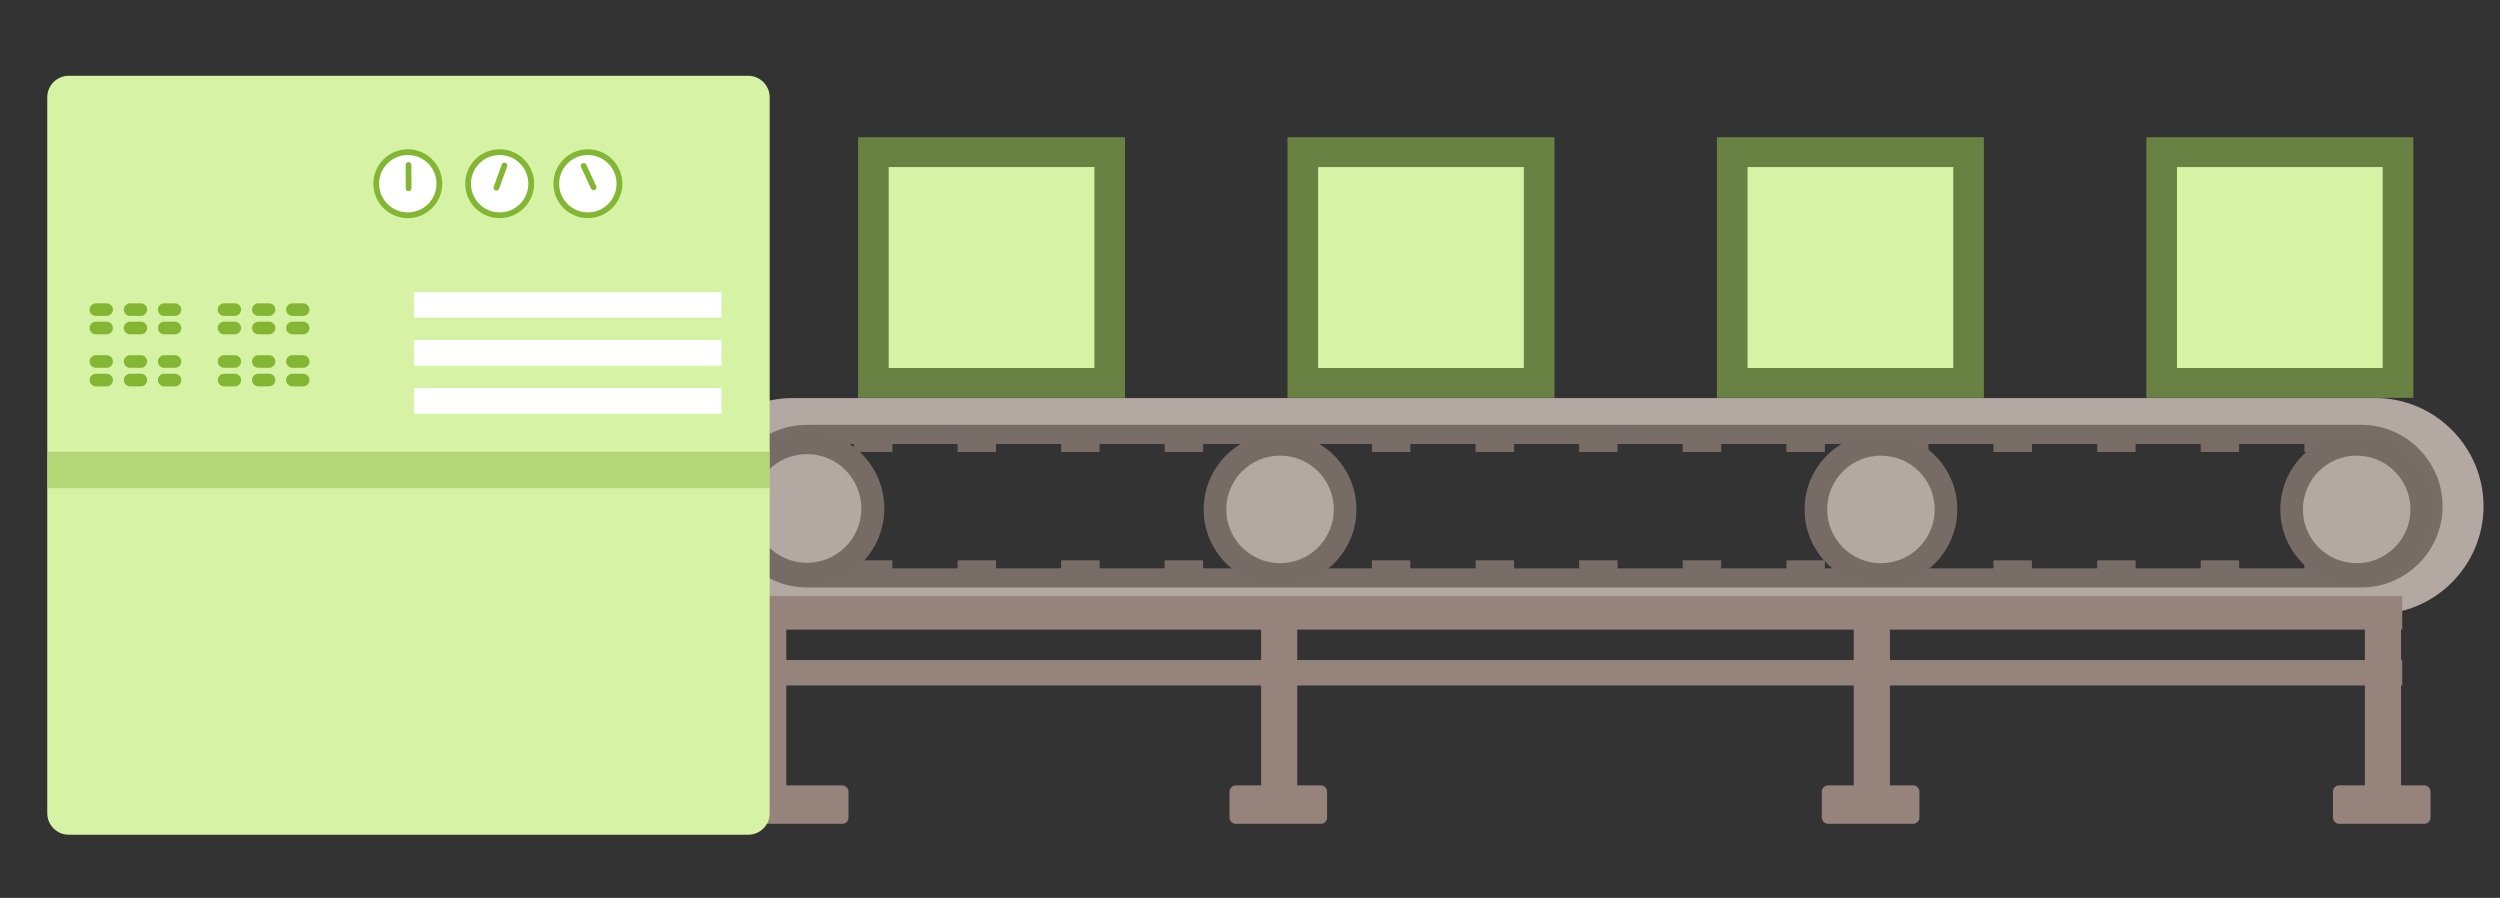 <?xml version="1.0" encoding="utf-8"?>
<!-- Generator: Adobe Illustrator 23.1.1, SVG Export Plug-In . SVG Version: 6.00 Build 0)  -->
<svg version="1.1" id="Layer_1" xmlns="http://www.w3.org/2000/svg" xmlns:xlink="http://www.w3.org/1999/xlink" x="0px" y="0px"
	 viewBox="0 0 1306.4 469.2" style="enable-background:new 0 0 1306.4 469.2;" xml:space="preserve">
<rect x="0" y="0" width="1306.4" height="469.2" fill="#333333" stroke="none"/>
<style type="text/css">
	.st0{fill:none;stroke:#786C67;stroke-width:20;stroke-miterlimit:10;}
	.st1{fill:#B4A8A3;}
	.st2{fill:#786C67;}
	.st3{fill:#776B66;}
	.st4{fill:#96837B;}
	.st5{fill:#94837B;}
	.st6{opacity:0.553;fill:#97BF52;}
	.st7{fill:#D6F2A5;}
	.st8{fill:#FFFFFF;stroke:#83B633;stroke-width:3;stroke-miterlimit:10;}
	.st9{fill:none;stroke:#83B633;stroke-width:3;stroke-linecap:round;stroke-linejoin:round;stroke-miterlimit:10;}
	.st10{fill:#83B633;}
	.st11{fill:#FFFFFF;}
</style>
<g>
	<path class="st0" d="M1233.9,222H421.7c-23.4,0-42.5,19.1-42.5,42.5v0c0,23.4,19.1,42.5,42.5,42.5h812.3
		c23.4,0,42.5-19.1,42.5-42.5v0C1276.4,241.2,1257.3,222,1233.9,222z"/>
	<path class="st1" d="M1241.3,208h-827c-31.1,0-56.5,25.4-56.5,56.5v0c0,31.1,25.4,56.5,56.5,56.5h827c31.1,0,56.5-25.4,56.5-56.5v0
		C1297.8,233.5,1272.4,208,1241.3,208z M1276.4,264.5c0,23.4-19.1,42.5-42.5,42.5H421.7c-23.4,0-42.5-19.1-42.5-42.5v0
		c0-23.4,19.1-42.5,42.5-42.5h812.3C1257.3,222,1276.4,241.2,1276.4,264.5L1276.4,264.5z"/>
	<g>
		<rect x="446.2" y="228.9" class="st2" width="20.1" height="7.3"/>
		<rect x="500.4" y="228.9" class="st2" width="20.1" height="7.3"/>
		<rect x="554.5" y="228.9" class="st2" width="20.1" height="7.3"/>
		<rect x="608.6" y="228.9" class="st2" width="20.1" height="7.3"/>
		<rect x="662.8" y="228.9" class="st2" width="20.1" height="7.3"/>
		<rect x="716.9" y="228.9" class="st2" width="20.1" height="7.3"/>
		<rect x="771.1" y="228.9" class="st2" width="20.1" height="7.3"/>
		<rect x="825.2" y="228.9" class="st2" width="20.1" height="7.3"/>
		<rect x="879.3" y="228.9" class="st2" width="20.1" height="7.3"/>
		<rect x="933.5" y="228.9" class="st2" width="20.1" height="7.3"/>
		<rect x="987.6" y="228.9" class="st2" width="20.1" height="7.3"/>
		<rect x="1041.7" y="228.9" class="st2" width="20.1" height="7.3"/>
		<rect x="1095.9" y="228.9" class="st2" width="20.1" height="7.3"/>
		<rect x="1150" y="228.9" class="st2" width="20.1" height="7.3"/>
		<rect x="1204.2" y="228.9" class="st2" width="20.1" height="7.3"/>
	</g>
	<g>
		<rect x="446.2" y="292.8" class="st2" width="20.1" height="7.3"/>
		<rect x="500.4" y="292.8" class="st2" width="20.1" height="7.3"/>
		<rect x="554.5" y="292.8" class="st2" width="20.1" height="7.3"/>
		<rect x="608.6" y="292.8" class="st2" width="20.1" height="7.3"/>
		<rect x="662.8" y="292.8" class="st2" width="20.1" height="7.3"/>
		<rect x="716.9" y="292.8" class="st2" width="20.1" height="7.3"/>
		<rect x="771.1" y="292.8" class="st2" width="20.1" height="7.3"/>
		<rect x="825.2" y="292.8" class="st2" width="20.1" height="7.3"/>
		<rect x="879.3" y="292.8" class="st2" width="20.1" height="7.3"/>
		<rect x="933.5" y="292.8" class="st2" width="20.1" height="7.3"/>
		<rect x="987.6" y="292.8" class="st2" width="20.1" height="7.3"/>
		<rect x="1041.7" y="292.8" class="st2" width="20.1" height="7.3"/>
		<rect x="1095.9" y="292.8" class="st2" width="20.1" height="7.3"/>
		<rect x="1150" y="292.8" class="st2" width="20.1" height="7.3"/>
		<rect x="1204.2" y="292.8" class="st2" width="20.1" height="7.3"/>
	</g>
	<circle class="st3" cx="668.9" cy="266.2" r="39.9"/>
	<circle class="st1" cx="668.9" cy="266.2" r="28.1"/>
	<circle class="st3" cx="421.7" cy="265.7" r="40.4"/>
	<circle class="st1" cx="421.7" cy="265.7" r="28.4"/>
	<circle class="st3" cx="982.9" cy="266.2" r="39.9"/>
	<circle class="st1" cx="982.9" cy="266.2" r="28.1"/>
	<circle class="st3" cx="1231.5" cy="266.2" r="39.9"/>
	<circle class="st1" cx="1231.5" cy="266.2" r="28.1"/>
	<rect x="401.3" y="311.4" class="st4" width="854" height="17.6"/>
	<rect x="401.3" y="344.9" class="st5" width="854" height="13.3"/>
	<rect x="401.5" y="322.4" class="st4" width="9.4" height="99.2"/>
	<rect x="659" y="314.7" class="st4" width="18.9" height="114.3"/>
	<rect x="968.7" y="314.7" class="st4" width="18.9" height="114.3"/>
	<rect x="1235.8" y="314.7" class="st4" width="18.9" height="114.3"/>
	<rect x="448.4" y="71.7" class="st6" width="139.5" height="136.2"/>
	<rect x="464.4" y="87.3" class="st7" width="107.5" height="105"/>
	<rect x="672.8" y="71.7" class="st6" width="139.5" height="136.2"/>
	<rect x="688.8" y="87.3" class="st7" width="107.5" height="105"/>
	<rect x="897.2" y="71.7" class="st6" width="139.5" height="136.2"/>
	<rect x="913.2" y="87.3" class="st7" width="107.5" height="105"/>
	<rect x="1121.6" y="71.7" class="st6" width="139.5" height="136.2"/>
	<rect x="1137.6" y="87.3" class="st7" width="107.5" height="105"/>
	<circle class="st8" cx="356" cy="96" r="16.5"/>
	<line class="st9" x1="359" y1="97.9" x2="353.8" y2="86.7"/>
	<path class="st4" d="M690.2,430.5h-44.4c-1.8,0-3.3-1.5-3.3-3.3v-13.5c0-1.8,1.5-3.3,3.3-3.3h44.4c1.8,0,3.3,1.5,3.3,3.3v13.5
		C693.5,429.1,692,430.5,690.2,430.5z"/>
	<path class="st4" d="M440.1,430.5h-44.4c-1.8,0-3.3-1.5-3.3-3.3v-13.5c0-1.8,1.5-3.3,3.3-3.3h44.4c1.8,0,3.3,1.5,3.3,3.3v13.5
		C443.4,429.1,442,430.5,440.1,430.5z"/>
	<path class="st4" d="M999.7,430.5h-44.4c-1.8,0-3.3-1.5-3.3-3.3v-13.5c0-1.8,1.5-3.3,3.3-3.3h44.4c1.8,0,3.3,1.5,3.3,3.3v13.5
		C1003,429.1,1001.5,430.5,999.7,430.5z"/>
	<path class="st4" d="M1266.8,430.5h-44.4c-1.8,0-3.3-1.5-3.3-3.3v-13.5c0-1.8,1.5-3.3,3.3-3.3h44.4c1.8,0,3.3,1.5,3.3,3.3v13.5
		C1270.1,429.1,1268.6,430.5,1266.8,430.5z"/>
	<path class="st7" d="M391,436.2H35.9c-6.2,0-11.2-5.1-11.2-11.2V50.8c0-6.2,5.1-11.2,11.2-11.2H391c6.2,0,11.2,5.1,11.2,11.2v374.1
		C402.3,431.1,397.2,436.2,391,436.2z"/>
	<circle class="st8" cx="213.1" cy="96" r="16.5"/>
	<line class="st9" x1="213.5" y1="86.2" x2="213.5" y2="98.4"/>
	<circle class="st8" cx="261.1" cy="96" r="16.5"/>
	<line class="st9" x1="259.4" y1="98.1" x2="263.6" y2="86.5"/>
	<circle class="st8" cx="307.2" cy="96" r="16.5"/>
	<line class="st9" x1="310.2" y1="97.9" x2="305" y2="86.7"/>
	<path class="st10" d="M55.7,165.1h-5.6c-1.8,0-3.3-1.5-3.3-3.3l0,0c0-1.8,1.5-3.3,3.3-3.3h5.6c1.8,0,3.3,1.5,3.3,3.3l0,0
		C59.1,163.5,57.5,165.1,55.7,165.1z"/>
	<path class="st10" d="M73.6,165.1H68c-1.8,0-3.3-1.5-3.3-3.3l0,0c0-1.8,1.5-3.3,3.3-3.3h5.6c1.8,0,3.3,1.5,3.3,3.3l0,0
		C76.9,163.5,75.4,165.1,73.6,165.1z"/>
	<path class="st10" d="M91.4,165.1h-5.6c-1.8,0-3.3-1.5-3.3-3.3l0,0c0-1.8,1.5-3.3,3.3-3.3h5.6c1.8,0,3.3,1.5,3.3,3.3l0,0
		C94.8,163.5,93.3,165.1,91.4,165.1z"/>
	<path class="st10" d="M55.7,174.7h-5.6c-1.8,0-3.3-1.5-3.3-3.3v0c0-1.8,1.5-3.3,3.3-3.3h5.6c1.8,0,3.3,1.5,3.3,3.3v0
		C59.1,173.2,57.5,174.7,55.7,174.7z"/>
	<path class="st10" d="M73.6,174.7H68c-1.8,0-3.3-1.5-3.3-3.3v0c0-1.8,1.5-3.3,3.3-3.3h5.6c1.8,0,3.3,1.5,3.3,3.3v0
		C76.9,173.2,75.4,174.7,73.6,174.7z"/>
	<path class="st10" d="M91.4,174.7h-5.6c-1.8,0-3.3-1.5-3.3-3.3v0c0-1.8,1.5-3.3,3.3-3.3h5.6c1.8,0,3.3,1.5,3.3,3.3v0
		C94.8,173.2,93.3,174.7,91.4,174.7z"/>
	<path class="st10" d="M122.7,165.1h-5.6c-1.8,0-3.3-1.5-3.3-3.3l0,0c0-1.8,1.5-3.3,3.3-3.3h5.6c1.8,0,3.3,1.5,3.3,3.3l0,0
		C126,163.5,124.5,165.1,122.7,165.1z"/>
	<path class="st10" d="M140.5,165.1H135c-1.8,0-3.3-1.5-3.3-3.3l0,0c0-1.8,1.5-3.3,3.3-3.3h5.6c1.8,0,3.3,1.5,3.3,3.3l0,0
		C143.9,163.5,142.4,165.1,140.5,165.1z"/>
	<path class="st10" d="M158.4,165.1h-5.6c-1.8,0-3.3-1.5-3.3-3.3l0,0c0-1.8,1.5-3.3,3.3-3.3h5.6c1.8,0,3.3,1.5,3.3,3.3l0,0
		C161.8,163.5,160.2,165.1,158.4,165.1z"/>
	<path class="st10" d="M122.7,174.7h-5.6c-1.8,0-3.3-1.5-3.3-3.3v0c0-1.8,1.5-3.3,3.3-3.3h5.6c1.8,0,3.3,1.5,3.3,3.3v0
		C126,173.2,124.5,174.7,122.7,174.7z"/>
	<path class="st10" d="M140.5,174.7H135c-1.8,0-3.3-1.5-3.3-3.3v0c0-1.8,1.5-3.3,3.3-3.3h5.6c1.8,0,3.3,1.5,3.3,3.3v0
		C143.9,173.2,142.4,174.7,140.5,174.7z"/>
	<path class="st10" d="M158.4,174.7h-5.6c-1.8,0-3.3-1.5-3.3-3.3v0c0-1.8,1.5-3.3,3.3-3.3h5.6c1.8,0,3.3,1.5,3.3,3.3v0
		C161.8,173.2,160.2,174.7,158.4,174.7z"/>
	<path class="st10" d="M55.7,192.2h-5.6c-1.8,0-3.3-1.5-3.3-3.3l0,0c0-1.8,1.5-3.3,3.3-3.3h5.6c1.8,0,3.3,1.5,3.3,3.3l0,0
		C59.1,190.7,57.5,192.2,55.7,192.2z"/>
	<path class="st10" d="M73.6,192.2H68c-1.8,0-3.3-1.5-3.3-3.3l0,0c0-1.8,1.5-3.3,3.3-3.3h5.6c1.8,0,3.3,1.5,3.3,3.3l0,0
		C76.9,190.7,75.4,192.2,73.6,192.2z"/>
	<path class="st10" d="M91.4,192.2h-5.6c-1.8,0-3.3-1.5-3.3-3.3l0,0c0-1.8,1.5-3.3,3.3-3.3h5.6c1.8,0,3.3,1.5,3.3,3.3l0,0
		C94.8,190.7,93.3,192.2,91.4,192.2z"/>
	<path class="st10" d="M55.7,201.9h-5.6c-1.8,0-3.3-1.5-3.3-3.3v0c0-1.8,1.5-3.3,3.3-3.3h5.6c1.8,0,3.3,1.5,3.3,3.3v0
		C59.1,200.4,57.5,201.9,55.7,201.9z"/>
	<path class="st10" d="M73.6,201.9H68c-1.8,0-3.3-1.5-3.3-3.3v0c0-1.8,1.5-3.3,3.3-3.3h5.6c1.8,0,3.3,1.5,3.3,3.3v0
		C76.9,200.4,75.4,201.9,73.6,201.9z"/>
	<path class="st10" d="M91.4,201.9h-5.6c-1.8,0-3.3-1.5-3.3-3.3v0c0-1.8,1.5-3.3,3.3-3.3h5.6c1.8,0,3.3,1.5,3.3,3.3v0
		C94.8,200.4,93.3,201.9,91.4,201.9z"/>
	<path class="st10" d="M122.7,192.2h-5.6c-1.8,0-3.3-1.5-3.3-3.3l0,0c0-1.8,1.5-3.3,3.3-3.3h5.6c1.8,0,3.3,1.5,3.3,3.3l0,0
		C126,190.7,124.5,192.2,122.7,192.2z"/>
	<path class="st10" d="M140.5,192.2H135c-1.8,0-3.3-1.5-3.3-3.3l0,0c0-1.8,1.5-3.3,3.3-3.3h5.6c1.8,0,3.3,1.5,3.3,3.3l0,0
		C143.9,190.7,142.4,192.2,140.5,192.2z"/>
	<path class="st10" d="M158.4,192.2h-5.6c-1.8,0-3.3-1.5-3.3-3.3l0,0c0-1.8,1.5-3.3,3.3-3.3h5.6c1.8,0,3.3,1.5,3.3,3.3l0,0
		C161.8,190.7,160.2,192.2,158.4,192.2z"/>
	<path class="st10" d="M122.7,201.9h-5.6c-1.8,0-3.3-1.5-3.3-3.3v0c0-1.8,1.5-3.3,3.3-3.3h5.6c1.8,0,3.3,1.5,3.3,3.3v0
		C126,200.4,124.5,201.9,122.7,201.9z"/>
	<path class="st10" d="M140.5,201.9H135c-1.8,0-3.3-1.5-3.3-3.3v0c0-1.8,1.5-3.3,3.3-3.3h5.6c1.8,0,3.3,1.5,3.3,3.3v0
		C143.9,200.4,142.4,201.9,140.5,201.9z"/>
	<path class="st10" d="M158.4,201.9h-5.6c-1.8,0-3.3-1.5-3.3-3.3v0c0-1.8,1.5-3.3,3.3-3.3h5.6c1.8,0,3.3,1.5,3.3,3.3v0
		C161.8,200.4,160.2,201.9,158.4,201.9z"/>
	<rect x="24.9" y="236.1" class="st6" width="377.3" height="19"/>
	<rect x="216.3" y="152.6" class="st11" width="160.7" height="13.4"/>
	<rect x="216.3" y="177.7" class="st11" width="160.7" height="13.4"/>
	<rect x="216.3" y="202.8" class="st11" width="160.7" height="13.4"/>
</g>
</svg>

